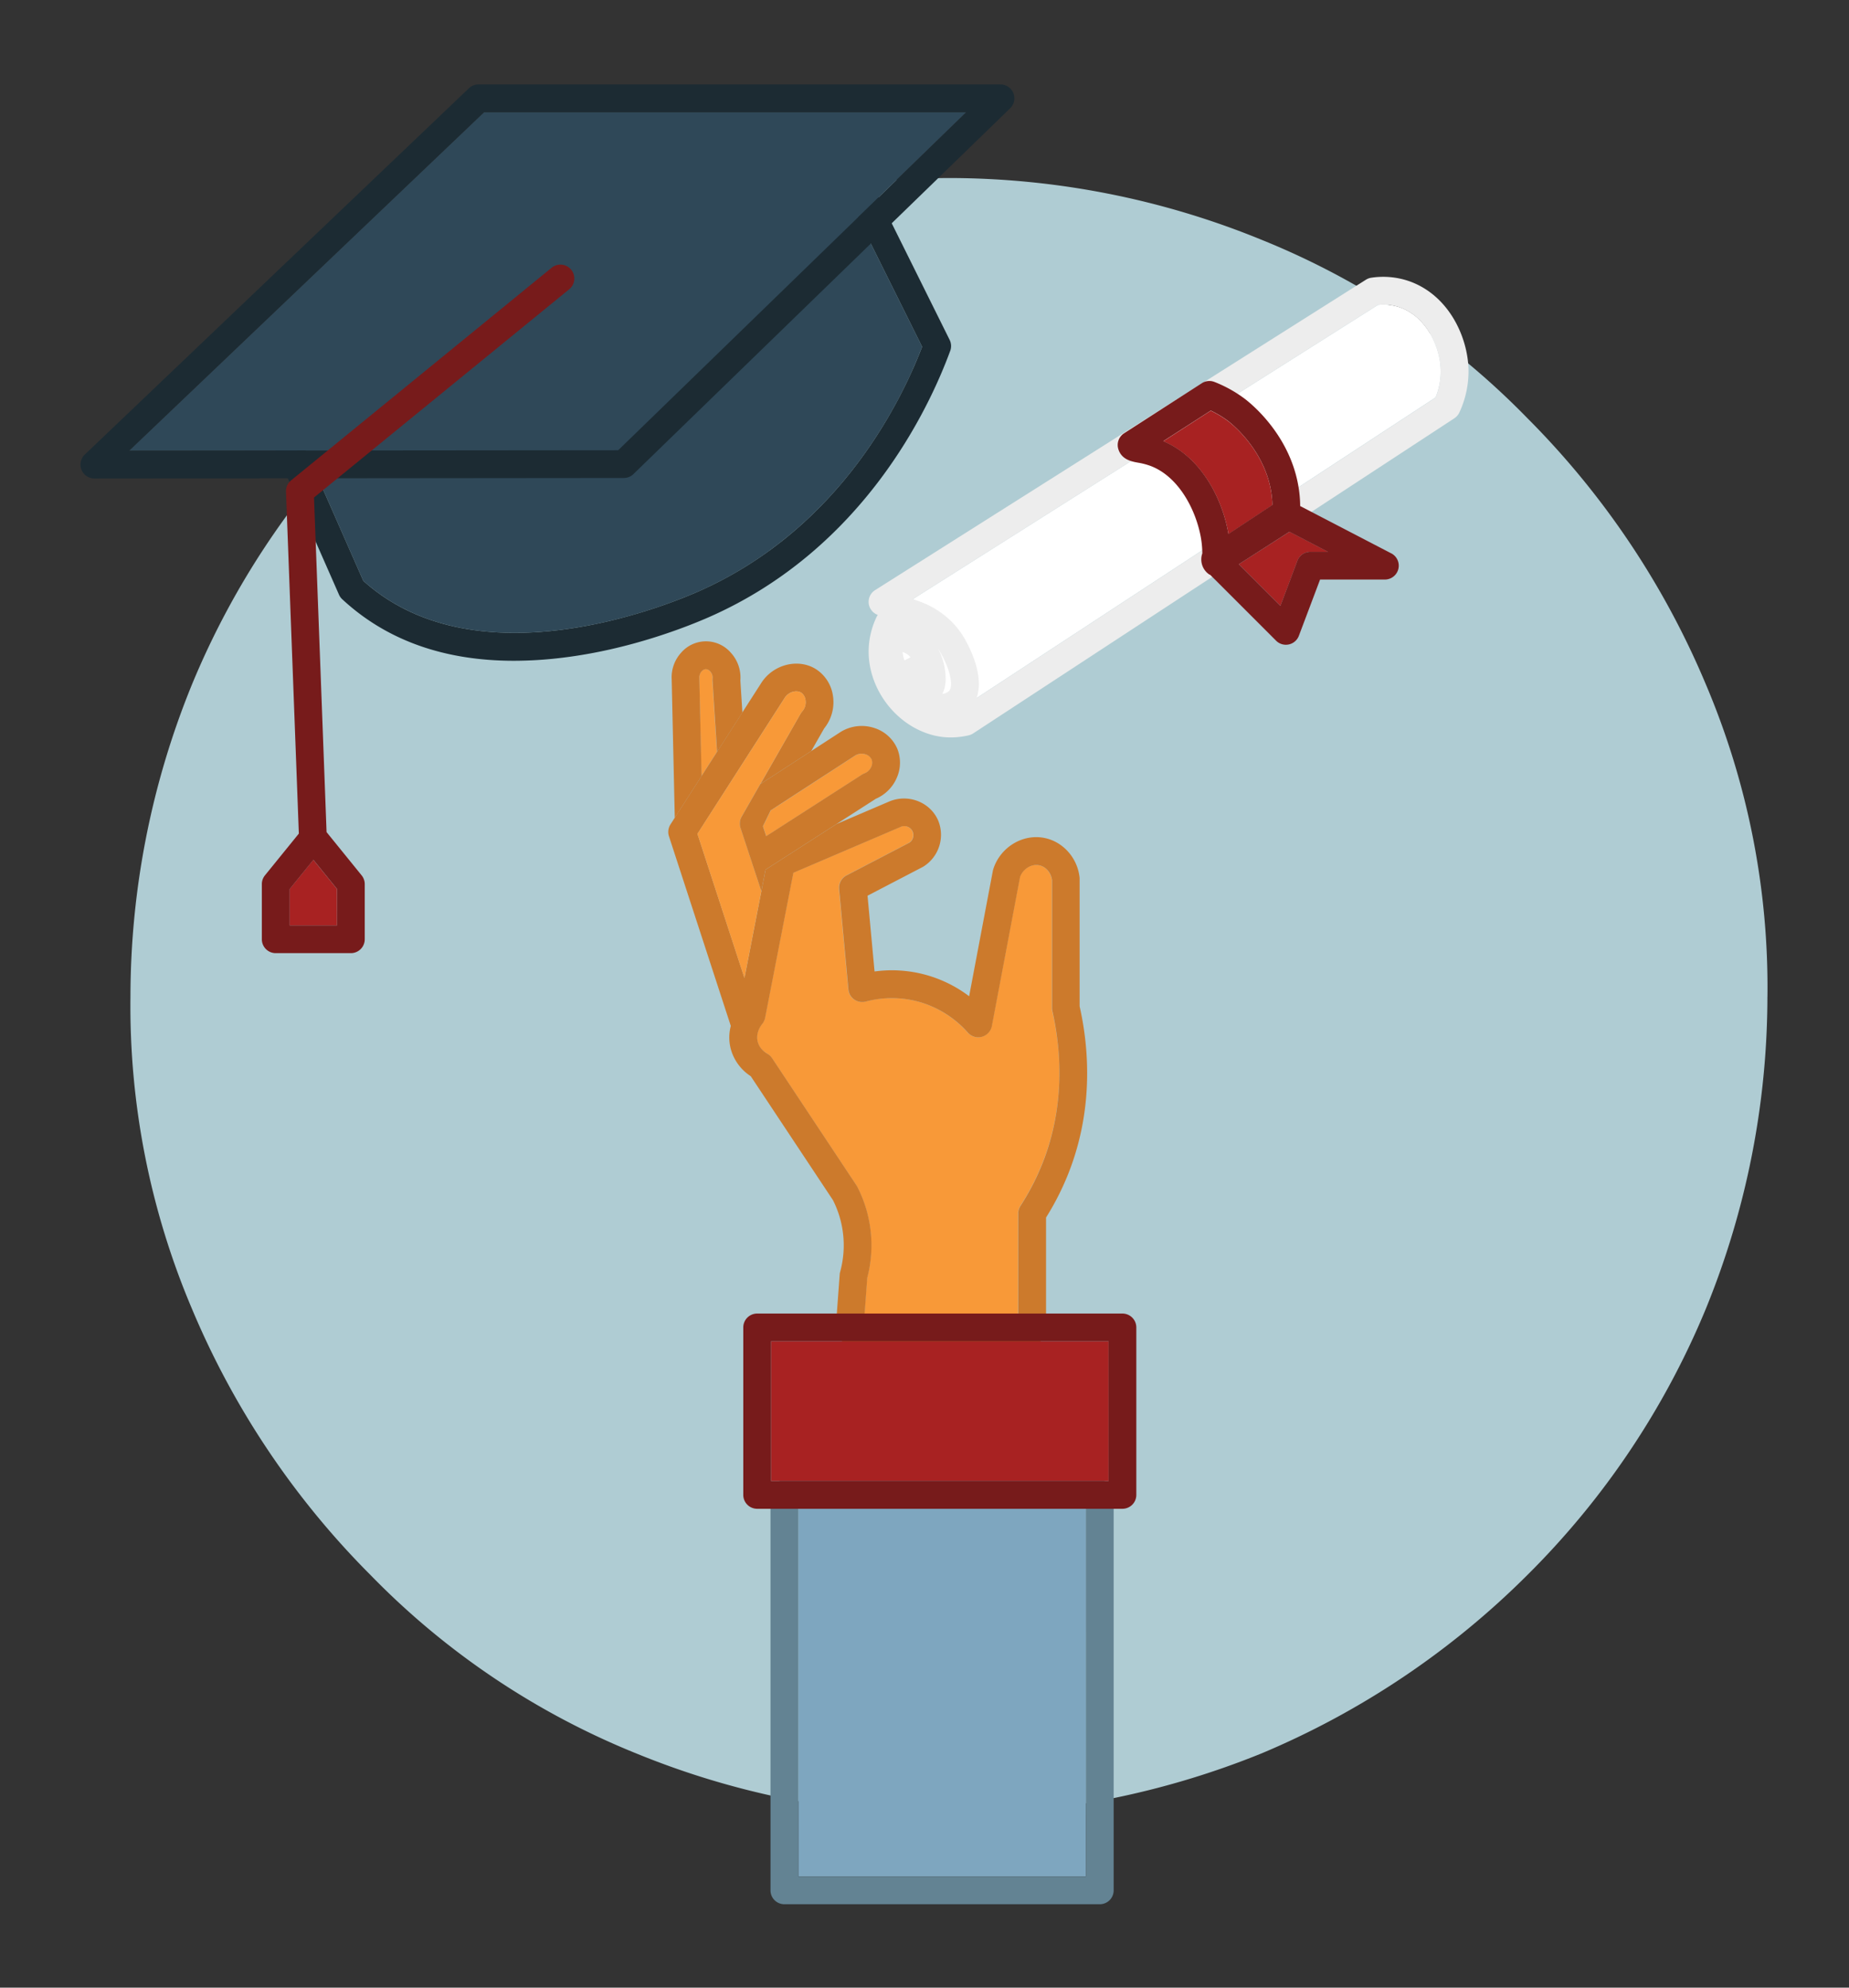 <svg id="Camada_1" data-name="Camada 1" xmlns="http://www.w3.org/2000/svg" viewBox="0 0 1133.86 1218.9"><rect x="0" y="0" width="1133.86" height="1218.9" fill="#333333" stroke="none"/><defs><style>.cls-1{fill:#afccd3;}.cls-2{fill:#fff;}.cls-3{fill:#ededed;}.cls-4{fill:#2f4858;}.cls-5{fill:#1c2b33;}.cls-6{fill:#a82222;}.cls-7{fill:#771b1b;}.cls-8{fill:#f89938;}.cls-9{fill:#cc7a2c;}.cls-10{fill:#7ea6bf;}.cls-11{fill:#638393;}</style></defs><title>Prancheta 19</title><path id="Path_1813" data-name="Path 1813" class="cls-1" d="M1083.83,611.15A507.24,507.24,0,0,1,1045.91,803,498.31,498.31,0,0,1,936.6,965.89a510,510,0,0,1-162.85,109.32,515.8,515.8,0,0,1-191.86,37.91A507.11,507.11,0,0,1,390,1075.21,476.22,476.22,0,0,1,227.2,965.87,510.25,510.25,0,0,1,117.87,803,475.3,475.3,0,0,1,80,611.15a507.23,507.23,0,0,1,37.91-191.87A498.53,498.53,0,0,1,227.18,256.41,510.28,510.28,0,0,1,390,147.11a516.07,516.07,0,0,1,191.84-37.94,507,507,0,0,1,191.86,37.91A476.22,476.22,0,0,1,936.6,256.41a510,510,0,0,1,109.31,162.87,475.09,475.09,0,0,1,37.94,191.87Z"/><path class="cls-2" d="M859.1,188.71A31.24,31.24,0,0,0,845,187L559.64,367.49l.82.34a8.51,8.51,0,0,1,.72,15.4l-9.31,4.91a31.76,31.76,0,0,0-2.17,11.6c.1,15.31,12.1,30.86,26.76,34.66a28.13,28.13,0,0,0,12.39.26l291.5-190.94A42.27,42.27,0,0,0,883.5,227C883.19,212.43,874.71,194.6,859.1,188.71Z"/><path class="cls-3" d="M865.11,172.78A48.66,48.66,0,0,0,841,170.3a8.51,8.51,0,0,0-3.38,1.24L536.64,361.89a8.51,8.51,0,0,0,1.3,15.07l.34.14a8.44,8.44,0,0,0-.76,1.3,49.35,49.35,0,0,0-4.85,21.46c.15,23.29,17.14,45.23,39.52,51a43.33,43.33,0,0,0,10.88,1.37,48.59,48.59,0,0,0,11-1.31,8.5,8.5,0,0,0,2.73-1.17l295-193.21A8.52,8.52,0,0,0,894.9,253a59.71,59.71,0,0,0,5.63-26.37C900.11,207,888.85,181.74,865.11,172.78Zm15.25,71L588.86,434.67a28.13,28.13,0,0,1-12.39-.26c-14.66-3.8-26.66-19.35-26.76-34.66a31.76,31.76,0,0,1,2.17-11.6l9.31-4.91a8.51,8.51,0,0,0-.72-15.4l-.82-.34L845,187a31.24,31.24,0,0,1,14,1.74c15.61,5.89,24.1,23.72,24.4,38.29A42.27,42.27,0,0,1,880.36,243.73Z"/><path class="cls-3" d="M575.36,442.74a34.17,34.17,0,0,1-6.88-.67c-15.68-3.45-26.63-19.36-30.55-33.6-2.83-10.29-1.73-18.44,3.09-23a13.79,13.79,0,0,1,10.47-3.5,8.52,8.52,0,0,1,7.76-14.57c5,1.23,22,6.6,32.13,24,4,6.9,16.13,30.49,2.78,44.18C588.48,441.49,580.85,442.74,575.36,442.74Zm0-44.72a38.87,38.87,0,0,1,4.51,19.12,18.79,18.79,0,0,1-2,8.39,7.28,7.28,0,0,0,4.08-1.75c2.94-3,.57-13.66-5.3-23.72Q576.06,399,575.39,398Zm-21.88,1.75a29.41,29.41,0,0,0,1.13,5.21l3.78-1.89a10.89,10.89,0,0,0-2.83-2.35A16.88,16.88,0,0,0,553.51,399.77Z"/><path class="cls-4" d="M180.48,260.08l42.29,96.09c68.73,61.85,182.78,16.52,205.06,6.74,85.9-37.69,124.2-115.15,137.65-150.23L511.41,103.89Z"/><path class="cls-5" d="M522.94,88.84a8.52,8.52,0,0,0-11.26-3.91l-346,163.29a8.51,8.51,0,0,0-4.16,11.13l46.36,105.33a8.47,8.47,0,0,0,2,2.81c27.06,25.1,62.39,37.73,105.29,37.73a246.21,246.21,0,0,0,29.72-1.88c41.36-5,76.54-19.05,89.75-24.84,94.8-41.6,135.13-128.11,148.07-163.37a8.51,8.51,0,0,0-.37-6.72ZM427.83,362.91c-22.28,9.78-136.33,55.12-205.06-6.74l-42.29-96.09L511.41,103.89l54.07,108.78C552,247.76,513.73,325.22,427.83,362.91Z"/><polygon class="cls-4" points="79.18 276.38 379.09 276.1 592.55 68.81 296.84 68.81 79.18 276.38"/><path class="cls-5" d="M613.53,51.78H293.43a8.51,8.51,0,0,0-5.88,2.35L52,278.76a8.51,8.51,0,0,0,5.88,14.67h0l324.65-.3a8.51,8.51,0,0,0,5.92-2.41l231-224.32a8.51,8.51,0,0,0-5.93-14.62ZM379.09,276.1l-299.91.28L296.84,68.81H592.55Z"/><polygon class="cls-6" points="177.61 545.2 177.61 567.51 206.66 567.51 206.66 545.2 192.14 527.29 177.61 545.2"/><path class="cls-7" d="M350.28,165.41a8.52,8.52,0,0,0-12-1.21L178.51,294.59a8.52,8.52,0,0,0-3.13,6.92l7.88,209.68-20.79,25.63a8.52,8.52,0,0,0-1.9,5.36V576a8.51,8.51,0,0,0,8.51,8.51h46.08a8.51,8.51,0,0,0,8.51-8.51V542.18a8.52,8.52,0,0,0-1.9-5.36l-21.51-26.53L192.56,305.1l156.5-127.71A8.51,8.51,0,0,0,350.28,165.41ZM206.66,567.51h-29V545.2l14.53-17.91,14.52,17.91Z"/><path class="cls-6" d="M759.69,346l25.53,25.53,10.38-27.63a8.51,8.51,0,0,1,8-5.52h10.78l-23.63-12.29Z"/><path class="cls-6" d="M780.06,306c-2.57-29.51-26.28-47.3-27.29-48a61.48,61.48,0,0,0-10.31-6.13l-29.08,18.73c24,10.11,36.51,36.66,39.91,56.73l0,.21,26.94-17.79C780.23,308.43,780.17,307.19,780.06,306Z"/><path class="cls-7" d="M853.1,339.32l-55.8-29c0-1.94-.11-3.88-.27-5.82-3.18-36.46-31-57.94-34.15-60.27a79.16,79.16,0,0,0-18.12-10A8.52,8.52,0,0,0,737,235l-47.69,30.72a8.52,8.52,0,0,0-3.55,9.58c1.95,6.58,8.23,7.73,12,8.41a42,42,0,0,1,7.73,2c17.3,6.5,28,27,31,44.38a60.29,60.29,0,0,1,.81,9.27,11.13,11.13,0,0,0,4.06,12.8,8.59,8.59,0,0,0,.86.43l40.29,40.29a8.51,8.51,0,0,0,14-3l13-34.48h39.71a8.51,8.51,0,0,0,3.93-16.07Zm-99.81-12.07c-3.4-20.07-15.88-46.62-39.91-56.73l29.08-18.73a61.48,61.48,0,0,1,10.31,6.13c1,.74,24.72,18.54,27.29,48,.11,1.23.17,2.46.2,3.69l-26.94,17.79Zm50.28,11.11a8.51,8.51,0,0,0-8,5.52l-10.38,27.63L759.69,346l31-19.9,23.63,12.29Z"/><path class="cls-8" d="M436.94,416.18a5.49,5.49,0,0,0-1.42-4.42,4,4,0,0,0-2.71-1.43h-.07a3.86,3.86,0,0,0-2.5,1.37,5.55,5.55,0,0,0-1.42,4.13q0,.18,0,.35l1.33,59.72,9.48-14.77-2.76-43.41A8.45,8.45,0,0,1,436.94,416.18Z"/><path class="cls-8" d="M645.25,620a8.51,8.51,0,0,1-.22-1.91V539.71c-.57-4.52-3.74-8.25-7.81-9.11-4.78-1-10,2.18-11.8,7.18l-17.28,91.39a8.51,8.51,0,0,1-14.76,4,63,63,0,0,0-30.55-19,62.15,62.15,0,0,0-32,0,8.51,8.51,0,0,1-10.67-7.44l-5.69-61.57a8.51,8.51,0,0,1,4.55-8.33l38.41-20a5.55,5.55,0,0,0-5.38-9.69L486.44,535.2l-2,10.2-15.34,78.74a8.52,8.52,0,0,1-1.88,3.9c-.17.2-4.22,5.1-2.61,10.93a11.24,11.24,0,0,0,2.8,4.81,13.1,13.1,0,0,0,3,2.36,8.52,8.52,0,0,1,3,2.78l51.73,78a8.65,8.65,0,0,1,.48.81,78.43,78.43,0,0,1,6.12,55.84l-1.7,23.23,94.29.34v-63a8.52,8.52,0,0,1,1.37-4.64,148.08,148.08,0,0,0,14.91-29.81C653.49,674.68,650.23,641.57,645.25,620Z"/><path class="cls-8" d="M534.54,465.72a6,6,0,0,0-3.72-3.12,7.54,7.54,0,0,0-6.18.62L479,492.88,472.63,497l-4.73,9.73,2,6.05,3.16-2,55.47-35.66a8.53,8.53,0,0,1,1.53-.78,7.6,7.6,0,0,0,4.29-4.12A5.84,5.84,0,0,0,534.54,465.72Z"/><path class="cls-9" d="M428.85,416.19q0-.18,0-.35a5.55,5.55,0,0,1,1.42-4.13,3.86,3.86,0,0,1,2.5-1.37h.07a4,4,0,0,1,2.71,1.43,5.49,5.49,0,0,1,1.42,4.42,8.45,8.45,0,0,0,0,1.54l2.76,43.41,15.53-24.19-1.25-19.62a22.56,22.56,0,0,0-5.87-17.09,20.13,20.13,0,0,0-30.43,0,22.44,22.44,0,0,0-5.81,16.46l1.89,84.83,16.46-25.65Z"/><path class="cls-9" d="M662.06,617.1V539.25c0-.27,0-.55,0-.82-1.15-12-9.89-22.06-21.25-24.49-13.46-2.89-27.39,5.51-31.71,19.08a8.54,8.54,0,0,0-.25,1l-14.55,76.92a78.38,78.38,0,0,0-58-15.19L532,549.28l33.73-17.56q.32-.17.63-.36a23,23,0,0,0,8.93-28.24c-4.84-11.14-18.12-16.43-29.75-11.71l-32.58,13.94-34.4,22.11-8.73,5.61c-.11.07-.22.12-.34.18l-2.58,13.25-10.38,53.3-28.18-86.44-.66-2L457,465.63l24.23-37.74c2.52-3.87,7.41-4.84,10.11-3.13a6.54,6.54,0,0,1,2.64,4.62,8.47,8.47,0,0,1-2,6.85,8.47,8.47,0,0,0-1,1.37l-24.71,43.23,31.19-20.25,7.93-13.87A25.58,25.58,0,0,0,510.83,427a23.41,23.41,0,0,0-10.33-16.56c-10.81-6.91-26.17-3.15-33.57,8.23l-11.75,18.3-15.53,24.19-9.48,14.77-16.46,25.65-2.56,4a8.52,8.52,0,0,0-.93,7.24l37.93,116.33a27.45,27.45,0,0,0,.06,14.39,28.91,28.91,0,0,0,12.17,16.43l50.41,76a61.4,61.4,0,0,1,4.41,44,8.57,8.57,0,0,0-.28,1.63l-2.43,33.14a8.51,8.51,0,0,0,8.46,9.14l112,.4h0a8.51,8.51,0,0,0,8.51-8.51V746.65a164.92,164.92,0,0,0,15.25-31.09C670.72,677.11,667.43,641,662.06,617.1ZM640.7,709.72a148.08,148.08,0,0,1-14.91,29.81,8.52,8.52,0,0,0-1.37,4.64v63l-94.29-.34,1.7-23.23a78.43,78.43,0,0,0-6.12-55.84,8.65,8.65,0,0,0-.48-.81l-51.73-78a8.52,8.52,0,0,0-3-2.78,13.1,13.1,0,0,1-3-2.36,11.24,11.24,0,0,1-2.8-4.81c-1.61-5.83,2.44-10.73,2.61-10.93a8.52,8.52,0,0,0,1.88-3.9l15.34-78.74,2-10.2,65.63-28.07a5.55,5.55,0,0,1,5.38,9.69l-38.41,20a8.51,8.51,0,0,0-4.55,8.33l5.69,61.57a8.51,8.51,0,0,0,10.67,7.44,62.15,62.15,0,0,1,32,0,63,63,0,0,1,30.55,19,8.51,8.51,0,0,0,14.76-4l17.28-91.39c1.82-5,7-8.19,11.8-7.18,4.07.87,7.24,4.59,7.81,9.11v78.35a8.51,8.51,0,0,0,.22,1.91C650.23,641.57,653.49,674.68,640.7,709.72Z"/><path class="cls-8" d="M494,429.39a6.54,6.54,0,0,0-2.64-4.62c-2.69-1.72-7.59-.75-10.11,3.13L457,465.63l-29.34,45.71.66,2,28.18,86.44,10.38-53.3L462.78,534l-8.67-26.3a8.51,8.51,0,0,1,.69-6.89l11.44-20L491,437.61a8.47,8.47,0,0,1,1-1.37A8.47,8.47,0,0,0,494,429.39Z"/><path class="cls-9" d="M550.26,459.18a22.86,22.86,0,0,0-14.09-12.74,24.64,24.64,0,0,0-20.36,2.23l-.28.17L497.43,460.6l-31.19,20.25-11.44,20a8.51,8.51,0,0,0-.69,6.89l8.67,26.3,4.11,12.46,2.58-13.25c.11-.06.23-.11.34-.18l8.73-5.61,34.4-22.11,24.12-15.5a24.47,24.47,0,0,0,12.93-13A22.92,22.92,0,0,0,550.26,459.18Zm-15.94,11a7.6,7.6,0,0,1-4.29,4.12,8.53,8.53,0,0,0-1.53.78L473,510.75l-3.16,2-2-6.05,4.73-9.73,6.34-4.12,45.67-29.65a7.54,7.54,0,0,1,6.18-.62,6,6,0,0,1,3.72,3.12A5.84,5.84,0,0,1,534.32,470.19Z"/><rect class="cls-10" x="489.55" y="924.72" width="176.35" height="226.03"/><path class="cls-11" d="M674.42,907.69H481a8.51,8.51,0,0,0-8.51,8.51v243.06a8.51,8.51,0,0,0,8.51,8.51H674.42a8.51,8.51,0,0,0,8.51-8.51V916.21A8.51,8.51,0,0,0,674.42,907.69Zm-8.51,243.06H489.55v-226H665.9Z"/><rect class="cls-6" x="472.86" y="822.56" width="206.94" height="85.67"/><path class="cls-7" d="M688.31,805.53h-224a8.51,8.51,0,0,0-8.51,8.51v102.7a8.51,8.51,0,0,0,8.51,8.51h224a8.51,8.51,0,0,0,8.51-8.51V814A8.51,8.51,0,0,0,688.31,805.53Zm-8.51,102.7H472.86V822.56H679.79Z"/></svg>